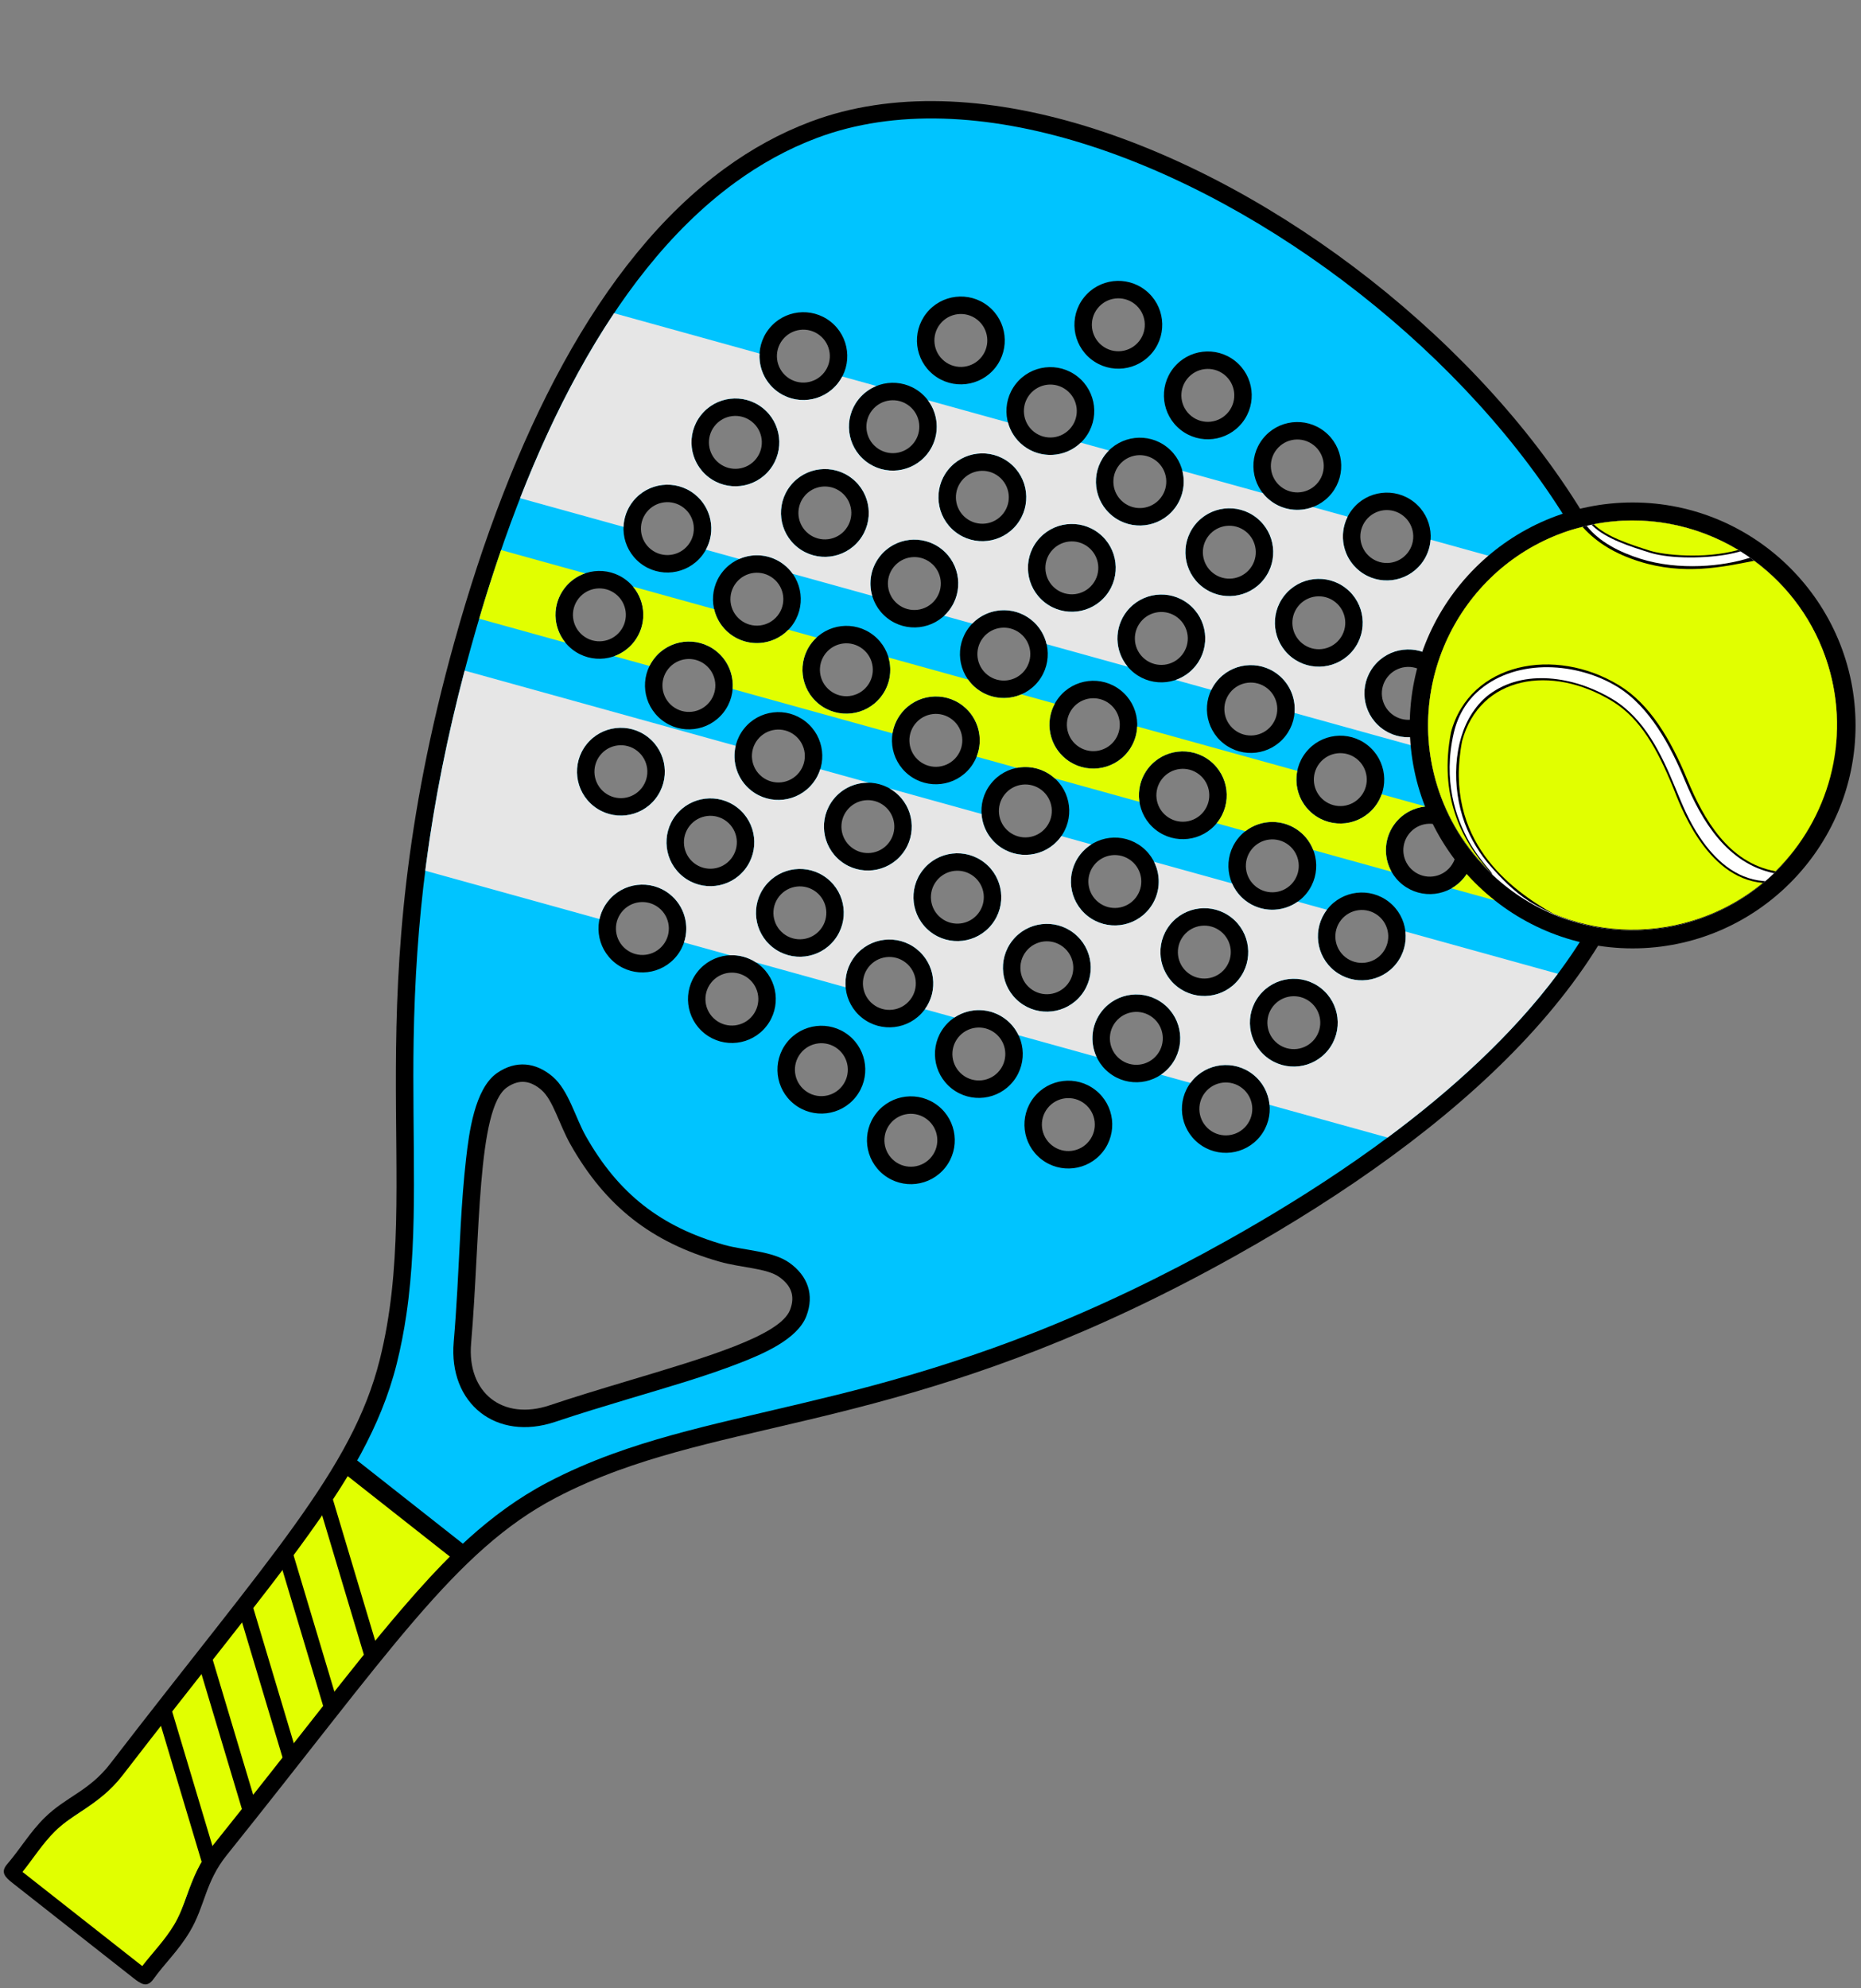 <?xml version="1.0" encoding="UTF-8"?><svg xmlns="http://www.w3.org/2000/svg" xmlns:xlink="http://www.w3.org/1999/xlink" height="365.8" preserveAspectRatio="xMidYMid meet" version="1.0" viewBox="-0.7 -18.6 342.5 365.8" width="342.5" zoomAndPan="magnify"><rect x="-0.7" y="-18.6" width="342.5" height="365.8" fill="#808080" stroke="none"/><g><g><g id="change1_6"><path clip-rule="evenodd" d="M132.693,12.395c4.94-3.604,10.212-6.514,15.833-8.623 c59.533-22.342,163.301,59.225,155.646,122.353c-4.145,34.19-36.506,63.384-77.438,86.304 c-53.053,29.708-86.105,29.469-113.7,39.54c-3.923,1.435-7.736,3.074-11.482,5.04c-18.495,9.704-30.515,28.347-60.519,65.731 c-4.013,5.001-3.969,9.332-6.805,14.086c-2.133,3.567-4.555,5.753-6.697,8.739c-1.167,1.627-2.26,0.906-3.675-0.203 c-7.391-5.812-14.784-11.621-22.174-17.432c-1.414-1.109-2.37-2.006-1.065-3.522c2.432-2.829,4.203-5.907,6.914-8.57 c3.947-3.88,8.165-4.859,12.076-9.94c29.244-37.981,44.521-54.066,49.585-74.329c8.235-32.955-4.907-65.269,13.757-132.169 C93.358,62.093,109.3,29.455,132.693,12.395L132.693,12.395z M257.544,76.298c-2.112-1.665-5.174-1.303-6.84,0.809 c-1.664,2.112-1.303,5.173,0.809,6.838c2.112,1.666,5.175,1.303,6.839-0.808C260.018,81.025,259.656,77.963,257.544,76.298 L257.544,76.298z M120.542,148.422c-2.111-1.665-5.173-1.303-6.838,0.809c-1.665,2.111-1.303,5.173,0.809,6.838 c2.111,1.666,5.174,1.303,6.839-0.809C123.016,153.15,122.654,150.087,120.542,148.422L120.542,148.422z M137.012,161.41 c-2.112-1.666-5.174-1.303-6.839,0.809c-1.666,2.111-1.304,5.173,0.809,6.838c2.111,1.666,5.173,1.303,6.838-0.809 C139.485,166.137,139.124,163.074,137.012,161.41L137.012,161.41z M153.481,174.396c-2.112-1.665-5.174-1.303-6.838,0.809 c-1.665,2.112-1.304,5.174,0.808,6.839c2.112,1.666,5.173,1.304,6.839-0.809C155.955,179.124,155.593,176.061,153.481,174.396 L153.481,174.396z M169.951,187.383c-2.112-1.666-5.173-1.304-6.839,0.809c-1.665,2.111-1.303,5.173,0.809,6.839 c2.111,1.665,5.173,1.303,6.839-0.81C172.425,192.11,172.064,189.047,169.951,187.383L169.951,187.383z M179.152,40.22 c-2.112-1.666-5.174-1.303-6.839,0.809c-1.666,2.112-1.303,5.174,0.809,6.839c2.112,1.665,5.173,1.303,6.839-0.81 C181.625,44.947,181.263,41.886,179.152,40.22L179.152,40.22z M195.622,53.207c-2.112-1.665-5.174-1.303-6.839,0.809 c-1.665,2.112-1.304,5.173,0.809,6.839c2.111,1.665,5.173,1.303,6.839-0.81C198.095,57.934,197.733,54.873,195.622,53.207 L195.622,53.207z M212.091,66.194c-2.111-1.665-5.174-1.303-6.838,0.808c-1.666,2.113-1.304,5.174,0.808,6.839 c2.111,1.665,5.173,1.303,6.839-0.809C214.565,70.921,214.203,67.859,212.091,66.194L212.091,66.194z M228.561,79.181 c-2.112-1.666-5.174-1.303-6.839,0.809c-1.666,2.112-1.303,5.173,0.809,6.838c2.112,1.666,5.173,1.303,6.839-0.809 C231.035,83.908,230.673,80.846,228.561,79.181L228.561,79.181z M245.031,92.167c-2.111-1.666-5.174-1.303-6.838,0.809 c-1.666,2.113-1.305,5.173,0.808,6.838c2.111,1.666,5.174,1.304,6.839-0.808S247.142,93.833,245.031,92.167L245.031,92.167z M261.5,105.154c-2.112-1.665-5.174-1.302-6.839,0.809c-1.666,2.112-1.304,5.174,0.809,6.839c2.111,1.665,5.174,1.304,6.84-0.808 C263.974,109.881,263.612,106.819,261.5,105.154L261.5,105.154z M150.168,43.103c-2.112-1.666-5.173-1.304-6.839,0.809 c-1.666,2.112-1.303,5.173,0.809,6.839c2.112,1.665,5.173,1.304,6.839-0.809C152.642,47.83,152.28,44.768,150.168,43.103 L150.168,43.103z M265.458,134.01c-2.112-1.665-5.174-1.303-6.84,0.809c-1.665,2.112-1.303,5.174,0.809,6.838 c2.112,1.666,5.174,1.304,6.84-0.808C267.93,138.738,267.569,135.675,265.458,134.01L265.458,134.01z M166.638,56.089 c-2.112-1.665-5.173-1.303-6.839,0.809c-1.665,2.112-1.303,5.174,0.809,6.839c2.112,1.665,5.173,1.303,6.838-0.809 C169.112,60.817,168.75,57.754,166.638,56.089L166.638,56.089z M183.109,69.076c-2.113-1.665-5.174-1.303-6.839,0.809 c-1.666,2.113-1.304,5.173,0.809,6.839c2.111,1.665,5.172,1.303,6.838-0.809C185.582,73.803,185.219,70.741,183.109,69.076 L183.109,69.076z M199.578,82.063c-2.111-1.665-5.174-1.303-6.838,0.809c-1.666,2.112-1.304,5.174,0.809,6.839 c2.111,1.665,5.173,1.303,6.838-0.809C202.052,86.79,201.69,83.728,199.578,82.063L199.578,82.063z M216.048,95.05 c-2.112-1.666-5.174-1.303-6.84,0.809c-1.665,2.113-1.303,5.174,0.809,6.838c2.112,1.666,5.174,1.304,6.839-0.809 C218.521,99.777,218.16,96.715,216.048,95.05L216.048,95.05z M232.517,108.037c-2.111-1.665-5.174-1.303-6.838,0.809 c-1.666,2.113-1.304,5.173,0.808,6.838c2.112,1.666,5.174,1.304,6.839-0.808C234.991,112.764,234.629,109.702,232.517,108.037 L232.517,108.037z M248.987,121.023c-2.111-1.665-5.173-1.302-6.839,0.809c-1.665,2.112-1.303,5.174,0.81,6.839 c2.111,1.665,5.173,1.303,6.838-0.809C251.461,125.75,251.099,122.688,248.987,121.023L248.987,121.023z M137.656,58.972 c-2.113-1.666-5.174-1.303-6.839,0.808c-1.665,2.112-1.303,5.174,0.809,6.839c2.112,1.665,5.173,1.302,6.839-0.809 C140.129,63.699,139.767,60.637,137.656,58.972L137.656,58.972z M252.944,149.879c-2.111-1.665-5.174-1.303-6.838,0.809 c-1.666,2.112-1.304,5.174,0.808,6.838c2.112,1.666,5.174,1.303,6.839-0.809C255.417,154.606,255.055,151.544,252.944,149.879 L252.944,149.879z M154.125,71.958c-2.111-1.665-5.173-1.303-6.838,0.809c-1.666,2.112-1.303,5.174,0.808,6.839 c2.112,1.665,5.174,1.303,6.839-0.809C156.599,76.686,156.237,73.624,154.125,71.958L154.125,71.958z M170.595,84.946 c-2.112-1.666-5.173-1.303-6.839,0.808c-1.665,2.112-1.304,5.174,0.809,6.839c2.111,1.665,5.173,1.303,6.837-0.809 C173.069,89.672,172.707,86.611,170.595,84.946L170.595,84.946z M187.065,97.933c-2.112-1.666-5.174-1.303-6.839,0.808 c-1.665,2.112-1.303,5.174,0.809,6.839c2.111,1.665,5.174,1.303,6.839-0.809C189.539,102.659,189.176,99.598,187.065,97.933 L187.065,97.933z M203.535,110.919c-2.112-1.666-5.174-1.303-6.839,0.809c-1.665,2.112-1.303,5.174,0.809,6.839 c2.112,1.665,5.173,1.303,6.839-0.809C206.008,115.646,205.646,112.584,203.535,110.919L203.535,110.919z M220.004,123.906 c-2.112-1.665-5.174-1.303-6.839,0.808c-1.665,2.113-1.304,5.174,0.809,6.839c2.111,1.665,5.174,1.303,6.839-0.809 S222.116,125.571,220.004,123.906L220.004,123.906z M236.474,136.892c-2.112-1.665-5.174-1.303-6.839,0.809 s-1.303,5.174,0.809,6.839c2.112,1.665,5.174,1.303,6.839-0.809S238.585,138.558,236.474,136.892L236.474,136.892z M125.142,74.842c-2.112-1.666-5.174-1.304-6.838,0.808c-1.666,2.112-1.304,5.174,0.808,6.839 c2.112,1.665,5.174,1.302,6.839-0.809C127.615,79.569,127.254,76.506,125.142,74.842L125.142,74.842z M240.43,165.749 c-2.111-1.665-5.174-1.303-6.838,0.809c-1.665,2.111-1.304,5.174,0.808,6.838c2.112,1.666,5.175,1.303,6.839-0.808 C242.904,170.476,242.542,167.414,240.43,165.749L240.43,165.749z M141.612,87.828c-2.112-1.666-5.174-1.303-6.839,0.808 c-1.665,2.112-1.303,5.174,0.809,6.839c2.112,1.665,5.173,1.302,6.838-0.809C144.085,92.556,143.723,89.493,141.612,87.828 L141.612,87.828z M158.082,100.815c-2.111-1.666-5.173-1.303-6.838,0.808c-1.665,2.112-1.304,5.174,0.809,6.839 c2.111,1.665,5.173,1.303,6.838-0.809C160.555,105.542,160.194,102.479,158.082,100.815L158.082,100.815z M174.551,113.802 c-2.111-1.666-5.173-1.303-6.838,0.808c-1.666,2.112-1.304,5.174,0.808,6.839c2.112,1.665,5.174,1.303,6.838-0.81 C177.025,118.529,176.663,115.467,174.551,113.802L174.551,113.802z M191.021,126.788c-2.111-1.665-5.174-1.303-6.838,0.809 c-1.665,2.111-1.304,5.173,0.808,6.838c2.112,1.666,5.174,1.303,6.839-0.809C193.495,131.515,193.133,128.454,191.021,126.788 L191.021,126.788z M207.491,139.775c-2.111-1.665-5.173-1.303-6.838,0.808c-1.665,2.112-1.304,5.174,0.809,6.839 c2.111,1.666,5.174,1.304,6.839-0.809C209.965,144.502,209.603,141.44,207.491,139.775L207.491,139.775z M223.96,152.762 c-2.111-1.666-5.174-1.303-6.838,0.809c-1.666,2.111-1.304,5.174,0.809,6.839c2.111,1.665,5.174,1.303,6.838-0.809 C226.435,157.489,226.073,154.427,223.96,152.762L223.96,152.762z M112.629,90.711c-2.112-1.666-5.174-1.304-6.839,0.808 c-1.666,2.112-1.304,5.174,0.808,6.839c2.111,1.665,5.173,1.302,6.839-0.809C115.103,95.437,114.74,92.375,112.629,90.711 L112.629,90.711z M227.917,181.618c-2.111-1.664-5.174-1.303-6.838,0.809c-1.666,2.112-1.304,5.174,0.808,6.839 s5.174,1.303,6.839-0.809S230.029,183.283,227.917,181.618L227.917,181.618z M129.099,103.697 c-2.112-1.666-5.174-1.303-6.838,0.809c-1.665,2.112-1.304,5.174,0.809,6.839c2.112,1.665,5.173,1.303,6.839-0.809 C131.573,108.424,131.21,105.363,129.099,103.697L129.099,103.697z M145.568,116.684c-2.112-1.666-5.173-1.303-6.838,0.808 c-1.666,2.112-1.303,5.174,0.809,6.839c2.112,1.665,5.173,1.303,6.839-0.809C148.042,121.411,147.68,118.349,145.568,116.684 L145.568,116.684z M162.039,129.671c-2.112-1.665-5.174-1.303-6.839,0.808c-1.665,2.112-1.303,5.174,0.809,6.839 c2.112,1.665,5.174,1.303,6.838-0.809C164.512,134.397,164.15,131.336,162.039,129.671L162.039,129.671z M178.508,142.657 c-2.112-1.665-5.174-1.303-6.839,0.809c-1.665,2.112-1.304,5.174,0.809,6.838c2.111,1.666,5.174,1.303,6.838-0.809 C180.982,147.384,180.62,144.323,178.508,142.657L178.508,142.657z M194.978,155.645c-2.112-1.666-5.174-1.304-6.839,0.808 s-1.303,5.174,0.809,6.839c2.112,1.666,5.174,1.303,6.839-0.809C197.452,160.372,197.089,157.309,194.978,155.645L194.978,155.645 z M211.447,168.631c-2.111-1.665-5.173-1.303-6.838,0.809c-1.665,2.112-1.304,5.173,0.809,6.839 c2.112,1.664,5.174,1.303,6.839-0.81C213.921,173.358,213.559,170.296,211.447,168.631L211.447,168.631z M116.585,119.567 c-2.111-1.666-5.173-1.304-6.838,0.808c-1.666,2.112-1.304,5.174,0.808,6.839c2.112,1.665,5.173,1.303,6.839-0.809 C119.059,124.293,118.697,121.232,116.585,119.567L116.585,119.567z M133.055,132.554c-2.112-1.666-5.173-1.304-6.838,0.808 c-1.666,2.113-1.304,5.174,0.808,6.84c2.111,1.665,5.173,1.303,6.838-0.809C135.529,137.28,135.167,134.219,133.055,132.554 L133.055,132.554z M149.525,145.54c-2.111-1.665-5.173-1.303-6.838,0.808c-1.666,2.112-1.304,5.175,0.808,6.839 c2.112,1.665,5.174,1.303,6.839-0.809C151.999,150.267,151.637,147.205,149.525,145.54L149.525,145.54z M165.994,158.527 c-2.111-1.666-5.173-1.303-6.837,0.809c-1.666,2.112-1.304,5.174,0.808,6.838c2.112,1.666,5.173,1.303,6.838-0.809 C168.469,163.253,168.106,160.192,165.994,158.527L165.994,158.527z M182.464,171.514c-2.111-1.666-5.173-1.304-6.838,0.808 c-1.666,2.112-1.304,5.174,0.808,6.839c2.112,1.665,5.174,1.304,6.84-0.809C184.939,176.241,184.576,173.179,182.464,171.514 L182.464,171.514z M198.934,184.5c-2.112-1.666-5.173-1.304-6.839,0.809c-1.665,2.111-1.303,5.174,0.809,6.838 c2.112,1.666,5.174,1.305,6.839-0.809C201.408,189.227,201.045,186.166,198.934,184.5L198.934,184.5z M208.134,37.338 c-2.111-1.666-5.174-1.303-6.839,0.809c-1.665,2.112-1.304,5.173,0.809,6.839c2.111,1.665,5.174,1.303,6.839-0.809 C210.609,42.065,210.247,39.002,208.134,37.338L208.134,37.338z M224.605,50.325c-2.112-1.665-5.174-1.303-6.839,0.809 c-1.665,2.112-1.304,5.173,0.809,6.839c2.111,1.665,5.173,1.303,6.838-0.809C227.078,55.051,226.716,51.99,224.605,50.325 L224.605,50.325z M241.074,63.311c-2.111-1.665-5.173-1.303-6.838,0.81c-1.666,2.111-1.304,5.173,0.809,6.838 c2.111,1.665,5.173,1.303,6.838-0.809C243.547,68.038,243.186,64.977,241.074,63.311L241.074,63.311z M114.375,235.627 c14.746-4.42,28.496-8.429,30.33-13.216c1.017-2.656,0.104-4.545-1.965-6.03c-2.303-1.654-6.932-1.676-11.026-2.839 c-12.503-3.549-20.987-10.186-27.411-21.546c-2.096-3.706-3.21-8.199-5.362-10.046c-1.932-1.657-3.983-2.1-6.324-0.483 c-5.548,3.832-4.917,27.376-6.615,47.126c-0.781,9.082,5.832,14.28,14.47,11.378C104.978,238.457,109.726,237.021,114.375,235.627 z" fill="inherit" fill-rule="evenodd"/></g><g clip-rule="evenodd" fill-rule="evenodd"><g id="change2_1"><path d="M3.845,325.544c7.275,5.716,14.544,11.44,21.82,17.155 c1.945-2.514,4.157-4.759,5.808-7.521c0.968-1.621,1.598-3.324,2.23-5.094c1.268-3.549,2.424-6.361,4.827-9.355 c6.558-8.174,13.011-16.423,19.494-24.655c4.953-6.291,9.931-12.604,15.15-18.675c7.824-9.1,16.154-17.603,26.888-23.235 c3.834-2.013,7.806-3.728,11.872-5.213c7.265-2.653,14.787-4.571,22.303-6.36c8.439-2.009,16.886-3.891,25.27-6.135 c10.12-2.71,20.032-5.897,29.788-9.724c12.354-4.847,24.296-10.625,35.871-17.106c30.539-17.101,71.237-46.103,75.819-83.889 c7.36-60.712-94.073-140.444-151.33-118.96c-5.39,2.022-10.422,4.821-15.069,8.211c-12.212,8.907-21.604,21.722-28.818,34.861 c-8.636,15.729-14.911,33.16-19.724,50.412c-3.696,13.247-6.562,26.694-8.346,40.334c-1.398,10.69-2.09,21.363-2.271,32.138 c-0.149,8.897,0.067,17.777,0.059,26.672c-0.008,7.99-0.234,15.999-1.401,23.916c-0.448,3.034-1.032,6.047-1.776,9.024 c-2.938,11.759-9.237,21.861-16.232,31.611c-4.667,6.506-9.627,12.833-14.57,19.132c-6.469,8.243-12.961,16.462-19.354,24.766 c-2.341,3.041-4.8,4.83-7.948,6.9c-1.569,1.033-3.076,2.048-4.422,3.371C7.546,320.326,5.82,323.071,3.845,325.544L3.845,325.544 z M259.533,73.777c3.503,2.762,4.104,7.845,1.342,11.349c-2.763,3.503-7.846,4.104-11.349,1.342 c-3.504-2.763-4.104-7.845-1.342-11.349S256.029,71.014,259.533,73.777L259.533,73.777z M122.53,145.901 c3.503,2.763,4.104,7.845,1.342,11.349c-2.763,3.503-7.845,4.104-11.349,1.342c-3.504-2.763-4.104-7.845-1.342-11.348 C113.944,143.739,119.027,143.139,122.53,145.901L122.53,145.901z M139,158.888c3.503,2.763,4.104,7.845,1.342,11.348 c-2.762,3.504-7.845,4.105-11.348,1.342c-3.504-2.763-4.105-7.845-1.342-11.348C130.414,156.727,135.497,156.125,139,158.888 L139,158.888z M155.469,171.874c3.504,2.763,4.104,7.846,1.342,11.349c-2.763,3.503-7.844,4.104-11.349,1.342 c-3.503-2.763-4.104-7.846-1.342-11.349C146.884,169.713,151.966,169.112,155.469,171.874L155.469,171.874z M171.94,184.861 c3.503,2.763,4.104,7.846,1.342,11.349c-2.763,3.504-7.845,4.104-11.349,1.342c-3.503-2.763-4.104-7.845-1.341-11.348 C163.354,182.7,168.436,182.099,171.94,184.861L171.94,184.861z M181.139,37.699c3.504,2.762,4.105,7.845,1.343,11.348 s-7.845,4.104-11.349,1.342c-3.503-2.763-4.105-7.845-1.341-11.349C172.554,35.537,177.636,34.937,181.139,37.699L181.139,37.699 z M197.61,50.686c3.503,2.763,4.104,7.845,1.342,11.349s-7.845,4.104-11.349,1.342c-3.504-2.764-4.104-7.845-1.342-11.349 C189.024,48.524,194.106,47.923,197.61,50.686L197.61,50.686z M214.08,63.672c3.503,2.763,4.104,7.845,1.342,11.349 c-2.763,3.503-7.845,4.104-11.349,1.342c-3.504-2.764-4.104-7.845-1.341-11.35C205.494,61.511,210.577,60.91,214.08,63.672 L214.08,63.672z M230.549,76.66c3.503,2.762,4.104,7.844,1.342,11.348c-2.763,3.504-7.845,4.104-11.35,1.342 c-3.503-2.763-4.104-7.845-1.341-11.348S227.046,73.896,230.549,76.66L230.549,76.66z M247.019,89.646 c3.503,2.763,4.104,7.845,1.342,11.348c-2.763,3.504-7.845,4.105-11.349,1.342c-3.504-2.763-4.104-7.845-1.342-11.349 C238.433,87.484,243.515,86.883,247.019,89.646L247.019,89.646z M263.488,102.633c3.504,2.763,4.105,7.845,1.343,11.349 c-2.763,3.503-7.845,4.104-11.349,1.341c-3.503-2.763-4.104-7.845-1.341-11.349C254.903,100.471,259.986,99.87,263.488,102.633 L263.488,102.633z M152.157,40.581c3.503,2.763,4.104,7.846,1.342,11.349c-2.763,3.503-7.845,4.104-11.348,1.342 c-3.504-2.763-4.105-7.845-1.342-11.35C143.571,38.419,148.653,37.818,152.157,40.581L152.157,40.581z M267.446,131.489 c3.503,2.763,4.104,7.845,1.342,11.349c-2.764,3.503-7.845,4.104-11.35,1.341c-3.503-2.762-4.104-7.845-1.341-11.348 C258.859,129.328,263.942,128.726,267.446,131.489L267.446,131.489z M168.627,53.568c3.502,2.763,4.104,7.845,1.341,11.349 c-2.763,3.503-7.844,4.104-11.348,1.341c-3.504-2.762-4.105-7.844-1.342-11.348C160.041,51.407,165.123,50.806,168.627,53.568 L168.627,53.568z M185.096,66.555c3.504,2.763,4.104,7.845,1.342,11.349s-7.845,4.104-11.349,1.342 c-3.503-2.763-4.104-7.845-1.341-11.349C176.511,64.394,181.592,63.792,185.096,66.555L185.096,66.555z M201.566,79.542 c3.504,2.763,4.104,7.845,1.342,11.349c-2.763,3.504-7.845,4.104-11.348,1.342c-3.504-2.763-4.104-7.845-1.342-11.349 C192.98,77.38,198.063,76.779,201.566,79.542L201.566,79.542z M218.036,92.528c3.504,2.763,4.104,7.845,1.342,11.349 c-2.763,3.503-7.845,4.104-11.349,1.341c-3.503-2.762-4.104-7.845-1.341-11.348C209.45,90.367,214.533,89.766,218.036,92.528 L218.036,92.528z M234.506,105.515c3.503,2.763,4.104,7.845,1.341,11.349c-2.763,3.503-7.844,4.104-11.349,1.341 c-3.503-2.763-4.104-7.844-1.342-11.349C225.919,103.354,231.002,102.752,234.506,105.515L234.506,105.515z M250.976,118.501 c3.503,2.763,4.104,7.846,1.341,11.349c-2.763,3.504-7.845,4.104-11.349,1.342c-3.503-2.763-4.104-7.845-1.341-11.349 C242.389,116.341,247.472,115.739,250.976,118.501L250.976,118.501z M139.644,56.451c3.503,2.763,4.104,7.845,1.342,11.348 c-2.762,3.503-7.845,4.104-11.349,1.342c-3.503-2.763-4.104-7.845-1.341-11.349C131.058,54.289,136.14,53.688,139.644,56.451 L139.644,56.451z M254.932,147.358c3.503,2.762,4.105,7.844,1.342,11.348c-2.763,3.503-7.845,4.104-11.349,1.341 c-3.503-2.762-4.104-7.845-1.341-11.348C246.346,145.196,251.429,144.595,254.932,147.358L254.932,147.358z M156.113,69.438 c3.503,2.763,4.104,7.845,1.342,11.348c-2.763,3.503-7.845,4.105-11.349,1.342c-3.503-2.763-4.104-7.845-1.342-11.35 C147.528,67.276,152.61,66.675,156.113,69.438L156.113,69.438z M172.583,82.424c3.503,2.762,4.104,7.845,1.341,11.348 c-2.762,3.503-7.844,4.105-11.348,1.342c-3.504-2.764-4.104-7.845-1.341-11.349C163.998,80.263,169.08,79.662,172.583,82.424 L172.583,82.424z M189.052,95.411c3.504,2.762,4.105,7.845,1.343,11.348s-7.845,4.104-11.349,1.342 c-3.503-2.762-4.104-7.845-1.342-11.349C180.466,93.249,185.55,92.648,189.052,95.411L189.052,95.411z M205.523,108.398 c3.503,2.762,4.104,7.844,1.341,11.348c-2.762,3.504-7.844,4.105-11.348,1.342s-4.104-7.845-1.342-11.349 C196.937,106.236,202.019,105.635,205.523,108.398L205.523,108.398z M221.993,121.385c3.503,2.762,4.104,7.844,1.342,11.348 s-7.845,4.104-11.349,1.342c-3.503-2.763-4.104-7.845-1.342-11.349C213.407,119.223,218.489,118.622,221.993,121.385 L221.993,121.385z M238.462,134.372c3.503,2.763,4.105,7.844,1.342,11.348c-2.763,3.503-7.845,4.104-11.349,1.342 c-3.503-2.763-4.104-7.845-1.342-11.349S234.958,131.608,238.462,134.372L238.462,134.372z M127.131,72.32 c3.502,2.762,4.104,7.845,1.341,11.348s-7.845,4.104-11.348,1.342c-3.504-2.763-4.105-7.845-1.342-11.349 C118.544,70.158,123.627,69.557,127.131,72.32L127.131,72.32z M242.418,163.227c3.504,2.762,4.105,7.845,1.343,11.349 c-2.763,3.504-7.846,4.104-11.35,1.342c-3.503-2.762-4.104-7.846-1.341-11.348C233.833,161.066,238.916,160.465,242.418,163.227 L242.418,163.227z M143.6,85.307c3.503,2.763,4.104,7.845,1.342,11.348c-2.762,3.503-7.845,4.105-11.348,1.342 c-3.504-2.762-4.104-7.846-1.342-11.349C135.014,83.145,140.097,82.544,143.6,85.307L143.6,85.307z M160.07,98.293 c3.503,2.762,4.104,7.845,1.341,11.348c-2.762,3.503-7.845,4.104-11.348,1.342c-3.504-2.762-4.104-7.845-1.342-11.348 C151.484,96.132,156.566,95.531,160.07,98.293L160.07,98.293z M176.541,111.28c3.503,2.763,4.104,7.845,1.341,11.349 c-2.762,3.503-7.845,4.104-11.348,1.342c-3.503-2.762-4.104-7.845-1.342-11.349C167.954,109.119,173.037,108.518,176.541,111.28 L176.541,111.28z M193.009,124.266c3.504,2.763,4.104,7.845,1.342,11.349s-7.845,4.104-11.349,1.342 c-3.503-2.762-4.104-7.845-1.342-11.349C184.423,122.106,189.506,121.504,193.009,124.266L193.009,124.266z M209.479,137.254 c3.504,2.762,4.104,7.844,1.343,11.348c-2.763,3.503-7.846,4.104-11.35,1.342c-3.503-2.763-4.104-7.845-1.341-11.349 S205.975,134.491,209.479,137.254L209.479,137.254z M225.949,150.24c3.504,2.763,4.104,7.845,1.342,11.349 c-2.762,3.503-7.845,4.104-11.348,1.341c-3.504-2.763-4.104-7.845-1.343-11.349C217.364,148.079,222.446,147.478,225.949,150.24 L225.949,150.24z M114.617,88.189c3.503,2.762,4.104,7.844,1.342,11.348c-2.762,3.503-7.845,4.105-11.349,1.342 c-3.503-2.763-4.104-7.845-1.342-11.349C106.032,86.027,111.114,85.426,114.617,88.189L114.617,88.189z M229.906,179.096 c3.504,2.764,4.104,7.845,1.342,11.349s-7.846,4.104-11.349,1.342s-4.104-7.845-1.341-11.349 C221.32,176.935,226.403,176.333,229.906,179.096L229.906,179.096z M131.087,101.176c3.503,2.763,4.104,7.845,1.341,11.348 c-2.763,3.504-7.845,4.105-11.348,1.343c-3.504-2.763-4.104-7.845-1.342-11.349C122.501,99.014,127.583,98.414,131.087,101.176 L131.087,101.176z M147.557,114.163c3.503,2.763,4.104,7.845,1.342,11.348c-2.763,3.503-7.845,4.105-11.349,1.343 c-3.503-2.764-4.104-7.846-1.342-11.35C138.972,112,144.053,111.4,147.557,114.163L147.557,114.163z M164.027,127.149 c3.503,2.763,4.104,7.845,1.342,11.349s-7.845,4.104-11.349,1.342c-3.503-2.763-4.104-7.845-1.341-11.349 C155.441,124.988,160.523,124.387,164.027,127.149L164.027,127.149z M180.496,140.136c3.504,2.763,4.105,7.845,1.343,11.348 s-7.845,4.105-11.349,1.342c-3.504-2.762-4.104-7.845-1.342-11.349C171.911,137.975,176.993,137.374,180.496,140.136 L180.496,140.136z M196.966,153.123c3.503,2.763,4.104,7.845,1.342,11.348c-2.763,3.504-7.846,4.105-11.349,1.342 c-3.504-2.763-4.104-7.845-1.342-11.349C188.38,150.96,193.462,150.36,196.966,153.123L196.966,153.123z M213.436,166.109 c3.503,2.763,4.104,7.845,1.342,11.348c-2.763,3.504-7.845,4.105-11.349,1.343c-3.504-2.764-4.104-7.846-1.342-11.349 S209.932,163.347,213.436,166.109L213.436,166.109z M118.574,117.045c3.503,2.762,4.104,7.844,1.342,11.348 c-2.763,3.503-7.845,4.104-11.348,1.342c-3.504-2.763-4.104-7.845-1.342-11.349C109.988,114.883,115.07,114.283,118.574,117.045 L118.574,117.045z M135.043,130.032c3.504,2.763,4.104,7.845,1.342,11.349c-2.763,3.503-7.845,4.104-11.349,1.342 c-3.503-2.763-4.104-7.845-1.341-11.349C126.458,127.87,131.541,127.27,135.043,130.032L135.043,130.032z M151.513,143.019 c3.504,2.762,4.105,7.844,1.343,11.348c-2.763,3.503-7.845,4.104-11.349,1.342c-3.503-2.762-4.104-7.845-1.341-11.348 C142.927,140.857,148.01,140.256,151.513,143.019L151.513,143.019z M167.982,156.005c3.504,2.763,4.105,7.845,1.342,11.348 c-2.763,3.503-7.845,4.105-11.349,1.342c-3.503-2.762-4.104-7.845-1.341-11.349C159.397,153.844,164.479,153.243,167.982,156.005 L167.982,156.005z M184.453,168.992c3.503,2.763,4.104,7.845,1.342,11.348c-2.763,3.504-7.845,4.104-11.348,1.342 c-3.504-2.763-4.105-7.845-1.342-11.349C175.868,166.83,180.95,166.23,184.453,168.992L184.453,168.992z M200.922,181.979 c3.503,2.762,4.104,7.845,1.343,11.349c-2.763,3.503-7.846,4.104-11.35,1.342c-3.503-2.764-4.104-7.845-1.341-11.349 C192.337,179.817,197.418,179.216,200.922,181.979L200.922,181.979z M210.124,34.816c3.503,2.762,4.104,7.845,1.341,11.348 c-2.763,3.504-7.845,4.104-11.348,1.342c-3.504-2.762-4.105-7.846-1.343-11.349C201.537,32.654,206.62,32.054,210.124,34.816 L210.124,34.816z M226.592,47.803c3.504,2.763,4.104,7.845,1.342,11.349s-7.845,4.104-11.348,1.342 c-3.504-2.762-4.104-7.845-1.343-11.349C218.007,45.642,223.088,45.041,226.592,47.803L226.592,47.803z M243.063,60.79 c3.503,2.763,4.104,7.845,1.341,11.349s-7.845,4.104-11.349,1.342c-3.503-2.763-4.104-7.846-1.341-11.349 C234.476,58.629,239.559,58.027,243.063,60.79L243.063,60.79z M115.297,238.703c-4.616,1.385-9.234,2.777-13.802,4.313 c-10.834,3.641-19.671-3.312-18.692-14.697c0.272-3.171,0.478-6.348,0.661-9.524c0.462-8.014,0.699-16.179,1.609-24.148 c0.53-4.643,1.548-12.939,5.72-15.82c3.449-2.382,7.125-1.982,10.239,0.689c2.91,2.497,4.159,7.526,6.067,10.902 c5.992,10.598,13.787,16.712,25.493,20.037c3.73,1.06,8.908,1.084,12.022,3.32c3.342,2.401,4.593,5.859,3.09,9.785 c-1.654,4.319-8.156,7.026-12.153,8.589C129,234.707,122.037,236.682,115.297,238.703z" fill="#00C4FF"/></g><g id="change3_1"><path d="M297.568,139.74l-30.331-8.41 c0.07,0.051,0.14,0.104,0.209,0.159c3.503,2.763,4.104,7.845,1.342,11.349c-0.667,0.846-1.469,1.521-2.353,2.022l25.35,7.028 C294.081,147.969,296.035,143.919,297.568,139.74L297.568,139.74z M261.682,129.79l-8.092-2.244 c-0.287,0.812-0.71,1.59-1.273,2.304c-2.763,3.504-7.845,4.104-11.349,1.342c-2.475-1.952-3.501-5.062-2.916-7.955l-29.46-8.167 c-0.065,1.645-0.631,3.284-1.729,4.675c-2.762,3.504-7.844,4.105-11.348,1.342c-3.145-2.479-3.95-6.825-2.087-10.222 l-6.146-1.704c-2.643,1.15-5.816,0.848-8.237-1.061c-0.62-0.488-1.148-1.05-1.584-1.662l-14.637-4.059 c0.702,2.42,0.265,5.132-1.414,7.261c-2.762,3.503-7.845,4.104-11.348,1.342c-3.504-2.762-4.104-7.845-1.342-11.348 c0.265-0.337,0.552-0.646,0.856-0.928l-5.175-1.435c-2.847,2.948-7.523,3.316-10.809,0.725c-1.5-1.183-2.467-2.791-2.867-4.517 l-14.918-4.136c2.41,2.871,2.563,7.134,0.15,10.193c-0.973,1.233-2.232,2.106-3.609,2.6l6.49,1.8 c0.245-0.494,0.544-0.969,0.898-1.419c2.763-3.503,7.845-4.104,11.349-1.341c2.205,1.739,3.259,4.397,3.05,7.001l29.422,8.158 c0.211-1.314,0.75-2.595,1.632-3.713c2.762-3.503,7.845-4.104,11.349-1.342c2.878,2.271,3.797,6.108,2.499,9.348l7.413,2.056 c2.23-0.436,4.632,0.066,6.557,1.583c0.143,0.113,0.28,0.229,0.413,0.35L209,128.935c-0.321-2.13,0.204-4.383,1.644-6.208 c2.763-3.503,7.845-4.104,11.349-1.341c3.503,2.762,4.104,7.844,1.342,11.348l-0.116,0.144l5.275,1.463 c2.865-2.234,6.988-2.319,9.969,0.032c1.181,0.931,2.031,2.126,2.536,3.435L255.4,141.8c-1.558-2.77-1.392-6.32,0.697-8.969 C257.52,131.025,259.56,129.991,261.682,129.79L261.682,129.79z M106.978,86.895l-15.459-4.286 c-1.446,4.193-2.786,8.413-4.033,12.633l15.866,4.399c-2.344-2.869-2.471-7.081-0.082-10.111 C104.265,88.268,105.561,87.382,106.978,86.895z" fill="#E1FF00"/></g><g id="change4_1"><path d="M286.004,160.572l-28.047-7.776 c0.23,2.042-0.312,4.17-1.684,5.911c-2.763,3.503-7.845,4.104-11.349,1.341c-3.473-2.739-4.093-7.758-1.411-11.257l-5.371-1.488 c-2.849,2.027-6.803,2.034-9.688-0.241c-1.083-0.854-1.888-1.93-2.402-3.112l-14.356-3.98c1.362,2.715,1.13,6.09-0.875,8.633 c-2.763,3.503-7.846,4.104-11.35,1.342c-3.503-2.763-4.104-7.845-1.341-11.349c0.583-0.74,1.271-1.35,2.024-1.827l-5.524-1.531 c-0.089,0.127-0.183,0.254-0.28,0.378c-2.763,3.504-7.845,4.104-11.349,1.342c-1.863-1.469-2.906-3.596-3.058-5.792l-16.92-4.692 c0.346,0.198,0.68,0.422,1.002,0.675c3.503,2.763,4.104,7.845,1.342,11.349s-7.845,4.104-11.349,1.342 c-3.503-2.763-4.104-7.845-1.341-11.349c1.634-2.073,4.082-3.129,6.534-3.074l-8.951-2.481c-0.286,0.909-0.738,1.783-1.363,2.575 c-2.763,3.503-7.845,4.105-11.349,1.343c-2.555-2.015-3.566-5.264-2.854-8.234l-49.881-13.831 c-3.105,11.781-5.537,23.719-7.118,35.808l-0.129,1.01l32.068,8.891c0.254-1.152,0.766-2.267,1.545-3.254 c2.763-3.504,7.845-4.104,11.349-1.342c2.75,2.169,3.711,5.768,2.661,8.91l8.474,2.35c1.646-0.068,3.319,0.363,4.775,1.324 l16.491,4.572c-0.174-1.979,0.376-4.026,1.703-5.709c2.762-3.503,7.845-4.104,11.348-1.341c3.42,2.696,4.075,7.604,1.534,11.095 l5.451,1.512c2.832-1.887,6.669-1.841,9.485,0.38c1.015,0.799,1.784,1.794,2.302,2.888l14.348,3.979 c-1.239-2.675-0.964-5.935,0.985-8.408c2.763-3.503,7.845-4.104,11.349-1.342c3.503,2.763,4.104,7.845,1.342,11.348 c-0.529,0.671-1.143,1.234-1.814,1.689l5.432,1.506c0.053-0.072,0.106-0.144,0.163-0.215c2.762-3.503,7.845-4.104,11.348-1.342 c1.807,1.425,2.842,3.468,3.041,5.592l21.728,6.024C266.353,182.037,277.518,171.942,286.004,160.572L286.004,160.572z M242.418,163.227c3.504,2.762,4.105,7.845,1.343,11.349c-2.763,3.504-7.846,4.104-11.35,1.342 c-3.503-2.762-4.104-7.846-1.341-11.348C233.833,161.066,238.916,160.465,242.418,163.227L242.418,163.227z M225.949,150.24 c3.504,2.763,4.104,7.845,1.342,11.349c-2.762,3.503-7.845,4.104-11.348,1.341c-3.504-2.763-4.104-7.845-1.343-11.349 C217.364,148.079,222.446,147.478,225.949,150.24L225.949,150.24z M180.496,140.136c3.504,2.763,4.105,7.845,1.343,11.348 s-7.845,4.105-11.349,1.342c-3.504-2.762-4.104-7.845-1.342-11.349C171.911,137.975,176.993,137.374,180.496,140.136 L180.496,140.136z M196.966,153.123c3.503,2.763,4.104,7.845,1.342,11.348c-2.763,3.504-7.846,4.105-11.349,1.342 c-3.504-2.763-4.104-7.845-1.342-11.349C188.38,150.96,193.462,150.36,196.966,153.123L196.966,153.123z M118.574,117.045 c3.503,2.762,4.104,7.844,1.342,11.348c-2.763,3.503-7.845,4.104-11.348,1.342c-3.504-2.763-4.104-7.845-1.342-11.349 C109.988,114.883,115.07,114.283,118.574,117.045L118.574,117.045z M135.043,130.032c3.504,2.763,4.104,7.845,1.342,11.349 c-2.763,3.503-7.845,4.104-11.349,1.342c-3.503-2.763-4.104-7.845-1.341-11.349C126.458,127.87,131.541,127.27,135.043,130.032 L135.043,130.032z M151.513,143.019c3.504,2.762,4.105,7.844,1.343,11.348c-2.763,3.503-7.845,4.104-11.349,1.342 c-3.503-2.762-4.104-7.845-1.341-11.348C142.927,140.857,148.01,140.256,151.513,143.019z" fill="#E6E6E6"/></g><g id="change4_2"><path d="M300.305,129.982l-62.755-17.399 c0.233-2.626-0.821-5.314-3.044-7.068c-3.504-2.763-8.587-2.162-11.35,1.342c-0.368,0.468-0.677,0.964-0.927,1.478l-6.567-1.821 c1.419-0.487,2.718-1.373,3.715-2.637c2.763-3.504,2.162-8.585-1.342-11.349c-3.503-2.763-8.586-2.161-11.348,1.342 c-2.414,3.06-2.261,7.327,0.153,10.198l-14.921-4.138c-0.399-1.728-1.367-3.336-2.868-4.52 c-3.286-2.592-7.965-2.223-10.812,0.728l-5.176-1.435c0.306-0.284,0.594-0.593,0.859-0.931c2.763-3.503,2.162-8.586-1.341-11.348 c-3.503-2.763-8.586-2.162-11.348,1.342c-1.68,2.13-2.116,4.844-1.413,7.266l-14.636-4.059c-0.436-0.613-0.965-1.177-1.587-1.667 c-2.422-1.91-5.599-2.212-8.242-1.059l-6.143-1.703c1.865-3.398,1.059-7.746-2.084-10.225c-3.503-2.763-8.586-2.162-11.349,1.341 c-1.098,1.392-1.664,3.033-1.729,4.68l-19.032-5.276c3.12-7.986,6.67-15.79,10.746-23.214c2.009-3.658,4.186-7.291,6.546-10.82 l26.774,7.423c-0.147,2.545,0.91,5.121,3.063,6.819c3.503,2.762,8.585,2.161,11.348-1.342c0.315-0.4,0.585-0.82,0.813-1.255 l6.289,1.743c-1.265,0.509-2.418,1.344-3.323,2.492c-2.764,3.504-2.162,8.586,1.342,11.348c3.504,2.763,8.585,2.162,11.348-1.341 c2.324-2.948,2.268-7.011,0.106-9.872l14.729,4.084c0.435,1.624,1.379,3.127,2.8,4.248c3.212,2.532,7.75,2.237,10.612-0.529 l5.17,1.434c-0.229,0.229-0.448,0.473-0.653,0.733c-2.764,3.504-2.163,8.586,1.341,11.35c3.504,2.762,8.586,2.161,11.349-1.342 c1.616-2.051,2.081-4.641,1.486-6.99l14.802,4.104c0.386,0.489,0.835,0.942,1.346,1.346c2.311,1.821,5.306,2.18,7.871,1.21 l6.396,1.773c-1.712,3.364-0.874,7.578,2.203,10.004c3.503,2.762,8.586,2.162,11.349-1.342c1.042-1.322,1.604-2.868,1.714-4.429 l31.654,8.777c5.538,12.221,8.156,24.595,6.741,36.265C300.81,127.166,300.58,128.58,300.305,129.982L300.305,129.982z M230.549,76.66c-3.503-2.763-8.586-2.162-11.349,1.341s-2.162,8.585,1.341,11.348c3.505,2.763,8.587,2.162,11.35-1.342 C234.653,84.504,234.052,79.421,230.549,76.66L230.549,76.66z M247.019,89.646c-3.504-2.763-8.586-2.162-11.349,1.341 c-2.763,3.504-2.162,8.586,1.342,11.349c3.504,2.763,8.586,2.162,11.349-1.342C251.124,97.491,250.522,92.409,247.019,89.646 L247.019,89.646z M263.488,102.633c-3.502-2.763-8.585-2.162-11.347,1.341c-2.764,3.503-2.162,8.586,1.341,11.349 c3.504,2.763,8.586,2.162,11.349-1.341C267.593,110.478,266.992,105.396,263.488,102.633L263.488,102.633z M185.096,66.555 c-3.504-2.762-8.585-2.161-11.348,1.342c-2.764,3.504-2.162,8.586,1.341,11.349c3.504,2.762,8.586,2.161,11.349-1.342 S188.6,69.317,185.096,66.555L185.096,66.555z M201.566,79.542c-3.503-2.763-8.586-2.161-11.348,1.342 c-2.763,3.504-2.162,8.586,1.342,11.349c3.503,2.762,8.585,2.162,11.348-1.342C205.67,87.387,205.07,82.304,201.566,79.542 L201.566,79.542z M139.644,56.451c-3.503-2.763-8.585-2.162-11.348,1.341c-2.763,3.503-2.162,8.586,1.341,11.349 c3.504,2.763,8.586,2.161,11.349-1.342C143.748,64.295,143.146,59.213,139.644,56.451L139.644,56.451z M156.113,69.438 c-3.503-2.763-8.585-2.162-11.348,1.341c-2.763,3.504-2.162,8.586,1.342,11.35c3.503,2.763,8.585,2.161,11.349-1.342 C160.218,77.282,159.617,72.2,156.113,69.438z" fill="#E6E6E6"/></g></g><g id="change3_6"><path clip-rule="evenodd" d="M83.28,266.646l-19.123-15.078 c-2.427,4.133-5.138,8.126-7.962,12.062c-4.714,6.571-9.723,12.962-14.716,19.323c-6.534,8.325-13.09,16.627-19.547,25.013 c-2.365,3.072-4.848,4.879-8.027,6.97c-1.585,1.044-3.106,2.068-4.467,3.405c-2.259,2.22-4.002,4.993-5.998,7.491 c7.349,5.772,14.689,11.555,22.04,17.326c1.964-2.538,4.199-4.806,5.865-7.596c0.978-1.637,1.614-3.357,2.252-5.145 c1.28-3.584,2.448-6.425,4.875-9.449c6.624-8.254,13.142-16.587,19.688-24.901c5.003-6.354,10.03-12.73,15.302-18.862 C76.614,273.541,79.845,269.973,83.28,266.646z" fill="#E1FF00" fill-rule="evenodd"/></g><g id="change3_2"><path clip-rule="evenodd" d="M23.403,323.12c-0.651,0.471-1.319,0.936-2.01,1.399 c0.375,0.295,0.75,0.59,1.124,0.884C22.805,324.623,23.098,323.863,23.403,323.12z" fill="#E1FF00" fill-rule="evenodd"/></g><g id="change1_7"><path clip-rule="evenodd" d="M59.481 257.305H87.688V260.65H59.481z" fill="inherit" fill-rule="evenodd" transform="rotate(-141.776 73.585 258.98)"/></g><g id="change1_8"><path clip-rule="evenodd" d="M60.265 256.287L68.77 284.693 66.701 287.32 58.196 258.914z" fill="inherit" fill-rule="evenodd"/></g><g clip-rule="evenodd" fill-rule="evenodd" id="change1_5"><path d="M52.791,265.777c2.835,9.469,5.67,18.938,8.505,28.405 c-0.69,0.876-1.379,1.752-2.069,2.628c-2.835-9.469-5.669-18.938-8.505-28.406C51.412,267.528,52.101,266.652,52.791,265.777z" fill="inherit"/><path d="M45.316,275.267c2.835,9.468,5.67,18.937,8.505,28.406 c-0.689,0.876-1.379,1.751-2.069,2.626c-2.835-9.468-5.67-18.937-8.505-28.405C43.937,277.018,44.627,276.142,45.316,275.267z" fill="inherit"/><path d="M37.842,284.756c2.835,9.469,5.67,18.938,8.505,28.406 c-0.689,0.876-1.379,1.752-2.069,2.627c-2.834-9.469-5.669-18.938-8.505-28.405C36.463,286.508,37.153,285.632,37.842,284.756z" fill="inherit"/></g><g id="change1_9"><path clip-rule="evenodd" d="M30.368 294.248L38.873 322.654 36.804 325.281 28.298 296.875z" fill="inherit" fill-rule="evenodd"/></g></g><g clip-rule="evenodd" fill-rule="evenodd"><g id="change1_4"><path d="M299.774,155.902c22.595,0,41.023-18.429,41.023-41.023 c0-22.595-18.429-41.023-41.023-41.023s-41.022,18.428-41.022,41.023C258.751,137.473,277.179,155.902,299.774,155.902z" fill="inherit"/></g><g><g id="change5_1"><path d="M310.83,150.902c-19.854,6.142-40.906-5.008-47.021-24.902 c-6.115-19.894,5.022-41,24.876-47.142s40.905,5.007,47.021,24.901S330.683,144.76,310.83,150.902z" fill="#FFF"/></g><g id="change1_1"><path d="M310.829,150.902c-10.52,3.254-21.428,1.683-30.17-3.708 c-2.801-1.821-5.034-4.141-7.083-6.473c-1.852-2.109-3.585-4.836-4.692-7.826c-2.508-6.772-2.073-15.106,1.355-20.285 c1.009-1.524,2.117-2.761,3.659-3.802c6.671-4.507,15.861-2.635,22.313,1.32c5.761,3.532,8.851,10.021,11.34,16.044 c1.395,3.374,2.552,6.267,4.632,9.351c2.725,4.04,6.506,7.537,11.578,7.979l0.426,0.037 C320.396,146.79,315.898,149.334,310.829,150.902z" fill="inherit"/></g><g id="change1_2"><path d="M292.264,78.012l0.104,0.101c2.589,2.503,7.148,3.895,10.535,4.963 c3.926,1.237,10.729,1.062,14.694,0.265c0.576-0.115,1.147-0.25,1.714-0.403l0.31-0.084c-7.951-4.946-17.697-6.907-27.387-4.907 L292.264,78.012z" fill="inherit"/></g><g id="change3_3"><path d="M319.219,82.6L319.219,82.6 c-7.775-4.694-17.206-6.571-26.608-4.739c2.404,2.325,6.56,3.671,10.397,4.881C305.372,83.486,312.797,84.349,319.219,82.6z" fill="#E1FF00"/></g><g id="change3_4"><path d="M285.127,149.5L285.127,149.5 c7.873,3.327,16.914,4.007,25.724,1.291c4.854-1.497,9.189-3.89,12.879-6.939c-10.654-0.93-15.413-14.907-16.504-17.544 c-2.916-7.058-5.96-12.67-11.199-15.88c-11.18-6.858-24.391-4.667-27.637,7.317C264.829,136.14,277.57,145.231,285.127,149.5z" fill="#E1FF00"/></g><g id="change1_3"><path d="M273.908,142.29c0.123-0.385-2.221-2.458-4.196-5.963 c-2.537-4.501-4.873-11.369-2.857-20.065c0.729-3.147,2.33-5.884,4.813-7.964c6.956-5.833,17.98-5.007,25.301-0.518 c5.942,3.643,9.822,10.938,12.402,17.181c3.114,7.531,7.834,15.333,16.434,17.11c10.108-9.553,14.267-24.112,9.901-38.312 c-2.557-8.319-7.726-15.106-14.326-19.742c-4.903,1.598-13.045,2.445-20.212,0.186c-3.751-1.183-7.563-3.096-9.853-6.055 c-0.878,0.204-1.755,0.439-2.63,0.709C268.831,85,257.693,106.105,263.808,126C265.79,132.445,269.339,137.971,273.908,142.29z" fill="inherit"/></g><g id="change3_5"><path d="M263.792,125.912L263.792,125.912 c-6.108-19.813,5.068-40.956,24.879-47.066c0.073-0.018,1.092-0.288,1.736-0.466c0.084-0.022,0.116-0.057,0.257,0.096 c2.564,2.811,5.923,4.842,10.293,6.22c8.209,2.587,15.28,1.052,21.179-0.113c6.25,4.61,11.136,11.178,13.592,19.143 c4.281,13.889,0.069,28.431-9.655,37.991c-8.656-1.57-13.219-9.567-16.229-16.849c-3.106-7.513-6.926-13.913-12.509-17.335 c-11.907-7.302-27.528-4.19-30.986,8.57c-2.235,11.548,1.792,19.841,7.124,25.635 C269.102,137.49,265.708,132.125,263.792,125.912z" fill="#E1FF00"/></g><g id="change6_1"><path d="M291.098,78.187c0.266-0.063,0.532-0.122,0.797-0.18 C291.63,78.065,291.364,78.124,291.098,78.187z" fill="#FC0"/></g></g></g></g></svg>